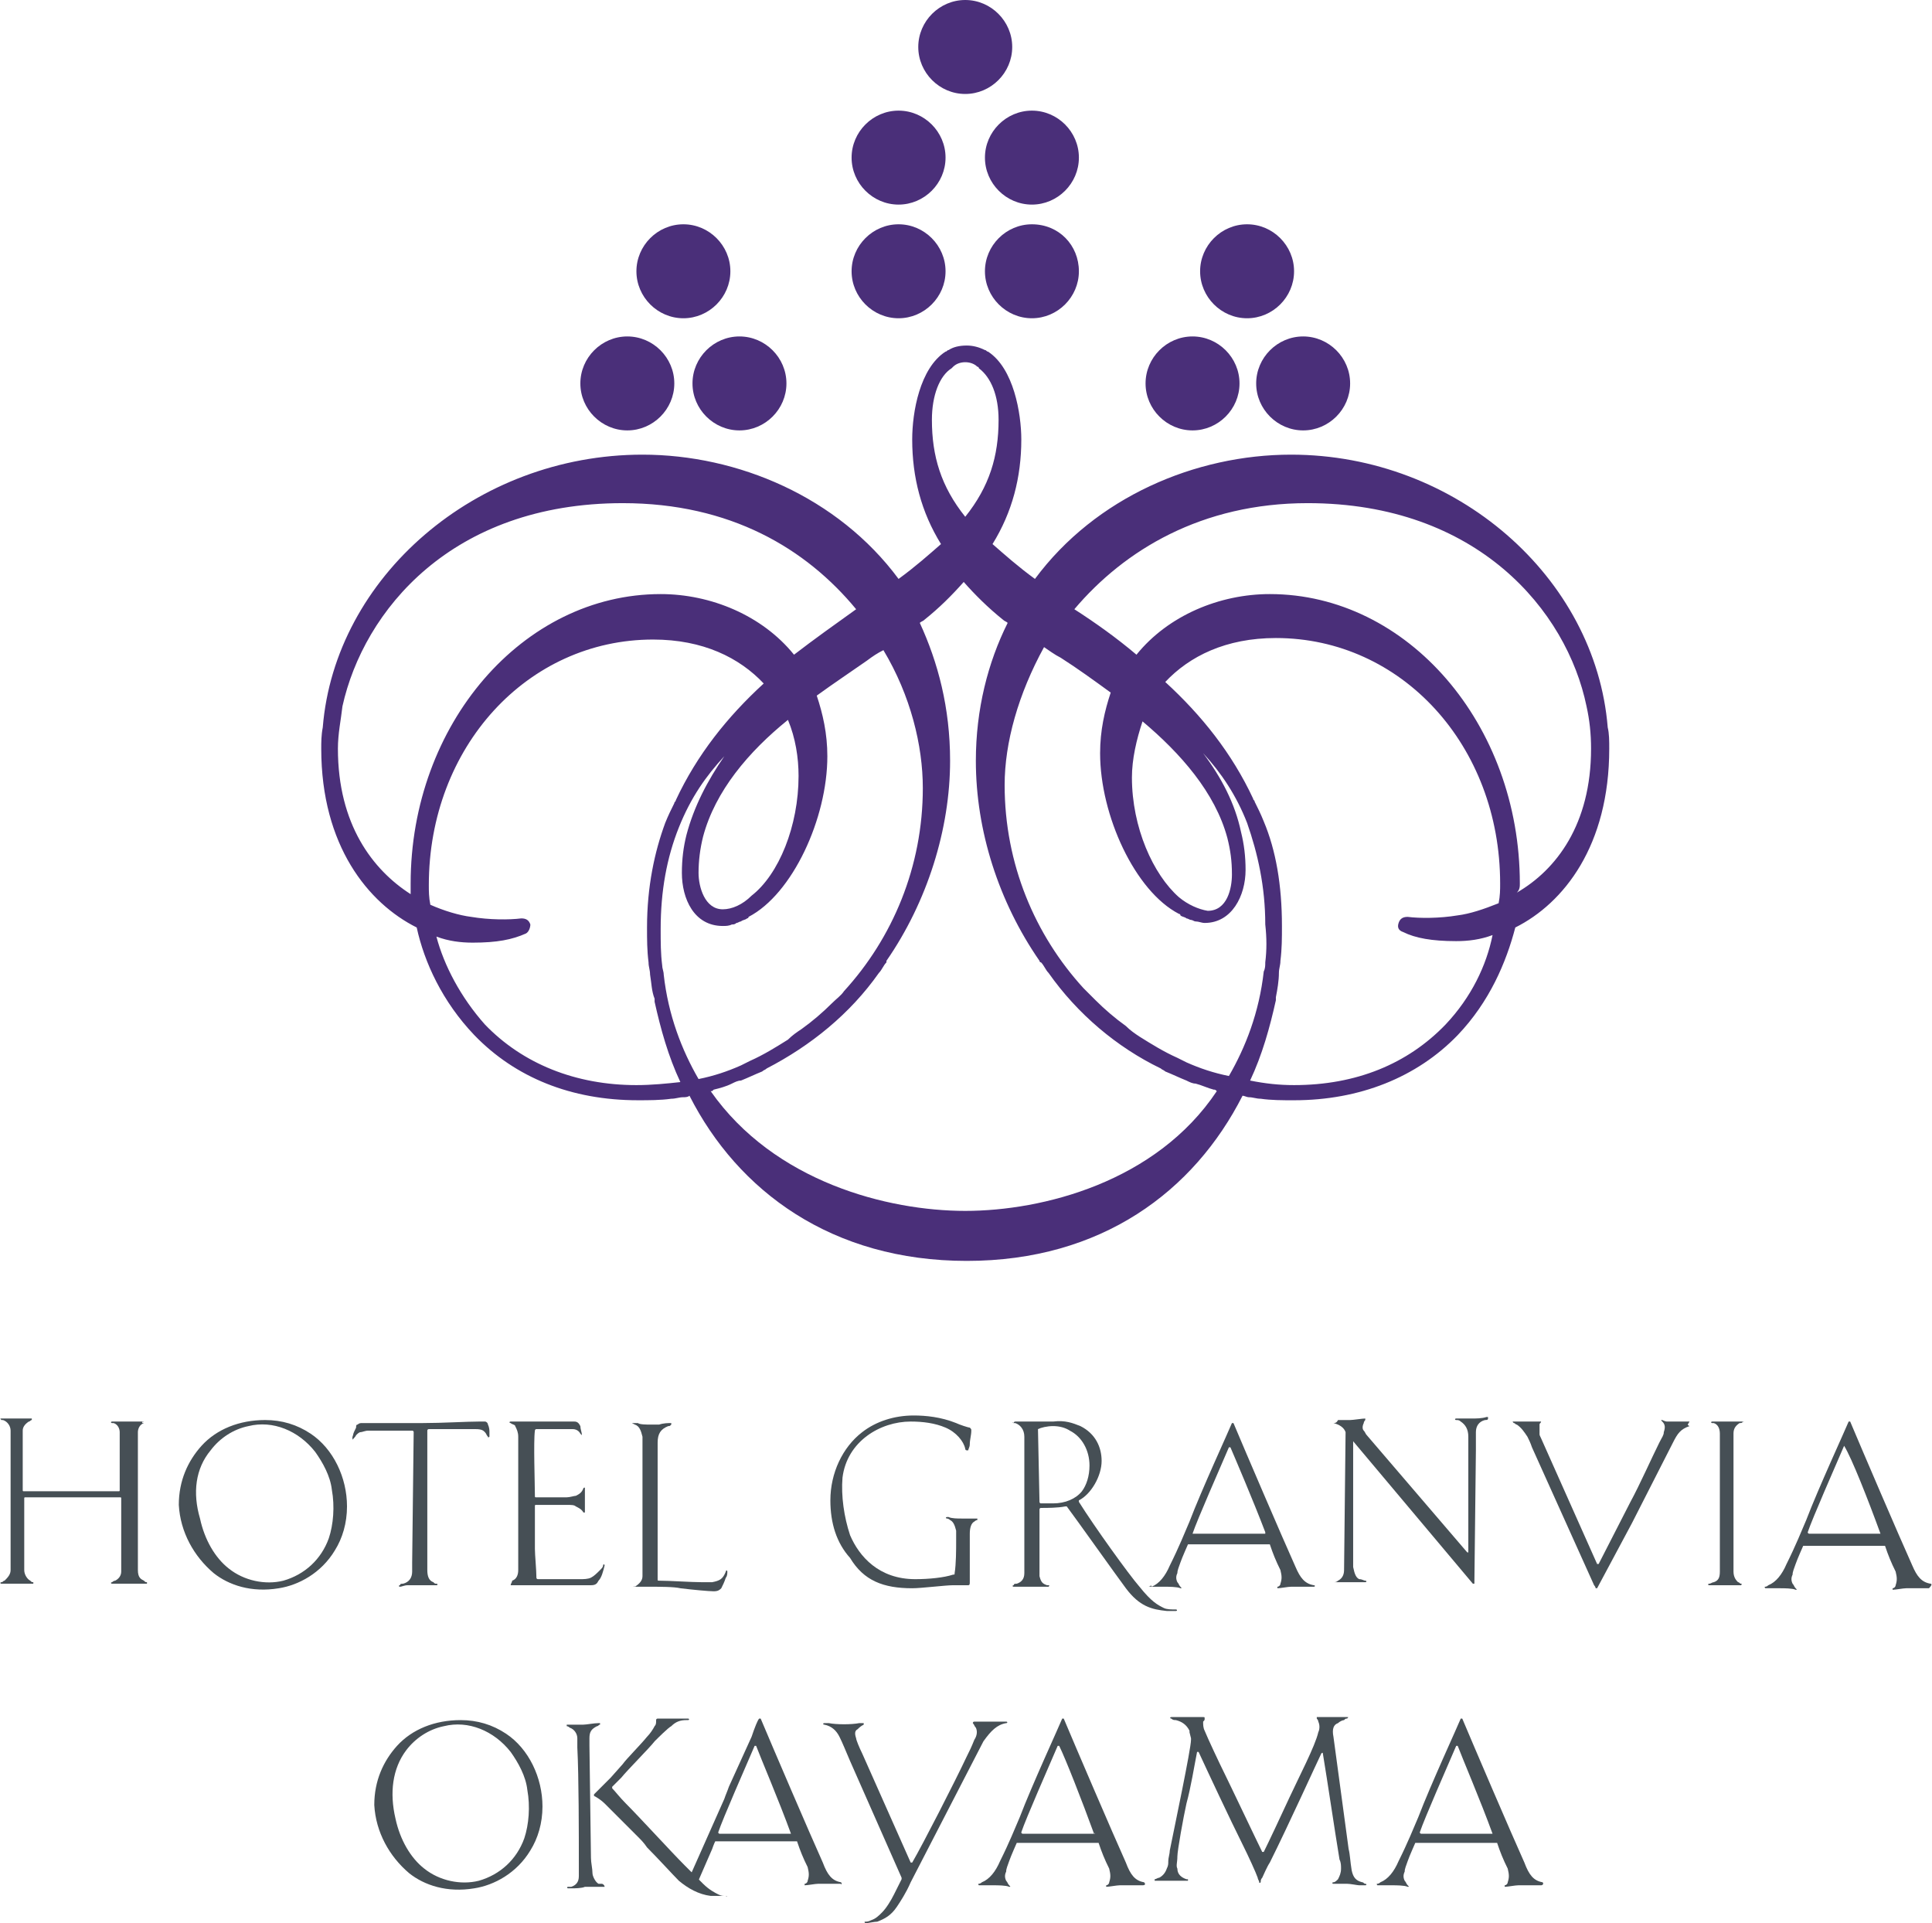 <?xml version="1.0" encoding="utf-8"?>
<!-- Generator: Adobe Illustrator 28.2.0, SVG Export Plug-In . SVG Version: 6.00 Build 0)  -->
<svg version="1.1" id="レイヤー_1" xmlns="http://www.w3.org/2000/svg" xmlns:xlink="http://www.w3.org/1999/xlink" x="0px"
	 y="0px" viewBox="0 0 127.5 126.9" style="enable-background:new 0 0 127.5 126.9;" xml:space="preserve">
<style type="text/css">
	.st0{fill:#4A2F79;}
	.st1{fill:#464F55;}
</style>
<g>
	<path class="st0" d="M45.7,25.3c0,1.7,1.4,3.1,3.1,3.1c1.7,0,3.1-1.4,3.1-3.1c0-1.7-1.4-3.1-3.1-3.1C47.1,22.2,45.7,23.6,45.7,25.3
		z"/>
	<path class="st0" d="M41.4,28.4c1.7,0,3.1-1.4,3.1-3.1c0-1.7-1.4-3.1-3.1-3.1c-1.7,0-3.1,1.4-3.1,3.1C38.3,27,39.7,28.4,41.4,28.4z
		"/>
	<path class="st0" d="M45.1,21c1.7,0,3.1-1.4,3.1-3.1c0-1.7-1.4-3.1-3.1-3.1c-1.7,0-3.1,1.4-3.1,3.1C42,19.6,43.4,21,45.1,21z"/>
	<path class="st0" d="M59.3,21c1.7,0,3.1-1.4,3.1-3.1c0-1.7-1.4-3.1-3.1-3.1c-1.7,0-3.1,1.4-3.1,3.1C56.2,19.6,57.6,21,59.3,21z"/>
	<path class="st0" d="M59.3,13.5c1.7,0,3.1-1.4,3.1-3.1c0-1.7-1.4-3.1-3.1-3.1c-1.7,0-3.1,1.4-3.1,3.1
		C56.2,12.1,57.6,13.5,59.3,13.5z"/>
	<path class="st0" d="M63.7,6.2c1.7,0,3.1-1.4,3.1-3.1c0-1.7-1.4-3.1-3.1-3.1c-1.7,0-3.1,1.4-3.1,3.1C60.6,4.8,62,6.2,63.7,6.2z"/>
	<path class="st0" d="M78.7,28.4c1.7,0,3.1-1.4,3.1-3.1c0-1.7-1.4-3.1-3.1-3.1c-1.7,0-3.1,1.4-3.1,3.1C75.6,27,77,28.4,78.7,28.4z"
		/>
	<path class="st0" d="M82.9,25.3c0,1.7,1.4,3.1,3.1,3.1c1.7,0,3.1-1.4,3.1-3.1c0-1.7-1.4-3.1-3.1-3.1C84.3,22.2,82.9,23.6,82.9,25.3
		z"/>
	<path class="st0" d="M82.3,21c1.7,0,3.1-1.4,3.1-3.1c0-1.7-1.4-3.1-3.1-3.1c-1.7,0-3.1,1.4-3.1,3.1C79.2,19.6,80.6,21,82.3,21z"/>
	<path class="st0" d="M68.1,14.8c-1.7,0-3.1,1.4-3.1,3.1c0,1.7,1.4,3.1,3.1,3.1c1.7,0,3.1-1.4,3.1-3.1
		C71.2,16.2,69.9,14.8,68.1,14.8z"/>
	<path class="st0" d="M65,10.4c0,1.7,1.4,3.1,3.1,3.1c1.7,0,3.1-1.4,3.1-3.1c0-1.7-1.4-3.1-3.1-3.1C66.4,7.3,65,8.7,65,10.4z"/>
	<path class="st0" d="M106.2,49.4c0-0.5,0-1-0.1-1.4C105.3,38.1,96.1,30,85.2,30c-6.3,0-12.9,2.8-16.9,8.2c-1.1-0.8-2-1.6-2.8-2.3
		c1.3-2.1,1.9-4.4,1.9-6.9c0-1.7-0.5-4.7-2.2-5.8c-0.1,0-0.1-0.1-0.2-0.1c-0.4-0.2-0.8-0.3-1.2-0.3c-0.5,0-0.9,0.1-1.2,0.3
		c-0.1,0-0.1,0.1-0.2,0.1c-1.7,1.1-2.2,4-2.2,5.8c0,2.5,0.6,4.8,1.9,6.9c-0.8,0.7-1.7,1.5-2.8,2.3c-4-5.4-10.6-8.2-16.9-8.2
		C31.4,30,22.1,38.1,21.3,48c-0.1,0.5-0.1,1-0.1,1.4c0,6.4,3.1,10.2,6.3,11.8c0.5,2.3,1.7,4.9,3.8,7.1c2.7,2.8,6.4,4.3,10.8,4.3
		c0.7,0,1.5,0,2.2-0.1c0.3,0,0.5-0.1,0.8-0.1c0.1,0,0.3,0,0.4-0.1c3.2,6.3,9.4,10.9,18.3,10.9S78.8,78.6,82,72.3
		c0.1,0,0.3,0.1,0.4,0.1c0.3,0,0.5,0.1,0.8,0.1c0.7,0.1,1.4,0.1,2.2,0.1c4.3,0,8.1-1.5,10.8-4.3c2.1-2.2,3.2-4.8,3.8-7.1
		C103.2,59.6,106.2,55.8,106.2,49.4z M22.3,49.4c0-1,0.2-1.9,0.3-2.8c1.4-6.3,7.2-13.4,18.5-13.4c7.1,0,12.1,3,15.4,7
		c-1.4,1-2.8,2-4.1,3c-2.1-2.6-5.5-4-8.8-4c-9.1,0-16.5,8.6-16.5,19.1c0,0.2,0,0.4,0,0.7C24.6,57.4,22.3,54.4,22.3,49.4z M63.7,79.9
		c-5.1,0-12.6-1.9-16.8-7.9c0.1,0,0.1,0,0.2-0.1c0.4-0.1,0.8-0.2,1.2-0.4c0.2-0.1,0.4-0.2,0.6-0.2c0.5-0.2,0.9-0.4,1.4-0.6
		c0.1-0.1,0.2-0.1,0.3-0.2c2.9-1.5,5.5-3.6,7.4-6.3c0.2-0.2,0.3-0.5,0.5-0.7c0,0,0,0,0-0.1c2.7-3.9,4.2-8.7,4.2-13.2
		c0-3.5-0.8-6.5-2-9.1c0.1-0.1,0.2-0.1,0.3-0.2c1-0.8,1.8-1.6,2.6-2.5c0.7,0.8,1.6,1.7,2.6,2.5c0.1,0.1,0.2,0.1,0.3,0.2
		c-1.3,2.6-2.1,5.7-2.1,9.1c0,4.6,1.5,9.3,4.2,13.2c0,0,0,0.1,0.1,0.1c0.2,0.2,0.3,0.5,0.5,0.7c1.9,2.7,4.5,4.9,7.4,6.3
		c0.1,0.1,0.2,0.1,0.3,0.2c0.5,0.2,0.9,0.4,1.4,0.6c0.2,0.1,0.4,0.2,0.6,0.2c0.4,0.1,0.8,0.3,1.2,0.4c0.1,0,0.1,0,0.2,0.1
		C76.3,78,68.8,79.9,63.7,79.9z M63.7,23.9c0.3,0,0.6,0.1,0.8,0.3c0.1,0,0.1,0.1,0.1,0.1c0.8,0.6,1.3,1.8,1.3,3.4
		c0,2.4-0.6,4.4-2.2,6.4c-1.6-2-2.2-4-2.2-6.4c0-1.6,0.5-2.9,1.3-3.4c0,0,0.1-0.1,0.1-0.1C63.1,24,63.4,23.9,63.7,23.9z M77.8,59.2
		c-1.7-1.5-3.1-4.6-3.1-7.9c0-1.2,0.3-2.5,0.7-3.7c2.5,2.1,4.8,4.7,5.6,7.7c0.2,0.8,0.3,1.5,0.3,2.4c0,0.9-0.3,2.4-1.6,2.4
		C79.1,60,78.4,59.7,77.8,59.2z M47.7,60c-1.2,0-1.6-1.5-1.6-2.4c0-0.8,0.1-1.6,0.3-2.4c0.8-3,3-5.6,5.6-7.7
		c0.5,1.2,0.7,2.5,0.7,3.7c0,3.3-1.3,6.5-3.1,7.9C49,59.7,48.3,60,47.7,60z M47.8,49.9c-1.1,1.6-2,3.3-2.5,5.2
		c-0.2,0.8-0.3,1.6-0.3,2.5c0,1.7,0.8,3.5,2.7,3.5c0.2,0,0.4,0,0.6-0.1c0.1,0,0.2,0,0.3-0.1c0.1,0,0.2-0.1,0.3-0.1
		c0.1-0.1,0.3-0.1,0.4-0.2c0,0,0.1,0,0.1-0.1c2.9-1.5,5.2-6.5,5.2-10.6c0-1.5-0.3-2.8-0.7-4c1.1-0.8,2.3-1.6,3.3-2.3
		c0.4-0.3,0.7-0.5,1.1-0.7c1.8,3,2.6,6.3,2.6,9.1c0,5.2-2,9.9-5.2,13.4c-0.2,0.3-0.5,0.5-0.8,0.8c-0.6,0.6-1.3,1.2-2,1.7
		c-0.3,0.2-0.6,0.4-0.9,0.7c-0.8,0.5-1.6,1-2.5,1.4c-0.2,0.1-0.4,0.2-0.6,0.3c-0.9,0.4-1.8,0.7-2.8,0.9c-1.1-1.9-2-4.2-2.3-6.9
		c0-0.2-0.1-0.4-0.1-0.6c-0.1-0.8-0.1-1.5-0.1-2.4c0-2.5,0.4-4.7,1.2-6.7C45.6,52.6,46.6,51.2,47.8,49.9z M83.5,63.5
		c0,0.2,0,0.4-0.1,0.6c-0.3,2.7-1.2,5-2.3,6.9c-1-0.2-1.9-0.5-2.8-0.9c-0.2-0.1-0.4-0.2-0.6-0.3c-0.9-0.4-1.7-0.9-2.5-1.4
		c-0.3-0.2-0.6-0.4-0.9-0.7c-0.7-0.5-1.4-1.1-2-1.7c-0.3-0.3-0.5-0.5-0.8-0.8c-3.2-3.5-5.2-8.2-5.2-13.4c0-2.8,0.9-6,2.6-9.1
		c0.3,0.2,0.7,0.5,1.1,0.7c1.1,0.7,2.2,1.5,3.3,2.3c-0.4,1.2-0.7,2.5-0.7,4c0,4.1,2.3,9.1,5.2,10.6c0,0,0.1,0,0.1,0.1
		c0.1,0.1,0.3,0.1,0.4,0.2c0.1,0,0.2,0.1,0.3,0.1c0.1,0,0.2,0.1,0.3,0.1c0.2,0,0.4,0.1,0.6,0.1c1.8,0,2.7-1.8,2.7-3.5
		c0-0.9-0.1-1.7-0.3-2.5c-0.4-1.9-1.3-3.6-2.5-5.2c1.2,1.3,2.2,2.8,2.9,4.6c0.7,2,1.2,4.2,1.2,6.7C83.6,61.9,83.6,62.7,83.5,63.5z
		 M100.3,58.3c0-10.5-7.4-19.1-16.5-19.1c-3.3,0-6.7,1.4-8.8,4c-1.3-1.1-2.7-2.1-4.1-3c3.3-3.9,8.4-7,15.4-7
		c11.2,0,17.1,7.1,18.4,13.4c0.2,0.9,0.3,1.8,0.3,2.8c0,5-2.3,8-4.9,9.5C100.3,58.7,100.3,58.5,100.3,58.3z M28.8,61.8
		c0.8,0.3,1.6,0.4,2.4,0.4c1.6,0,2.6-0.2,3.5-0.6c0.2-0.1,0.3-0.4,0.3-0.6c-0.1-0.3-0.3-0.4-0.6-0.4c-0.8,0.1-2.1,0.1-3.3-0.1
		c-0.8-0.1-1.8-0.4-2.7-0.8c-0.1-0.5-0.1-0.9-0.1-1.3c0-9.1,6.5-16.2,14.8-16.2c3.3,0,5.7,1.2,7.3,2.9c-2.4,2.2-4.4,4.7-5.8,7.7
		c0,0.1-0.1,0.1-0.1,0.2c-0.2,0.4-0.4,0.8-0.6,1.3c-0.7,1.9-1.2,4.2-1.2,6.9c0,0.8,0,1.5,0.1,2.3c0,0.3,0.1,0.5,0.1,0.8
		c0.1,0.6,0.1,1.1,0.3,1.6c0,0.1,0,0.2,0,0.2c0.4,1.8,0.9,3.6,1.7,5.3C44,71.5,43,71.6,42,71.6c-4,0-7.5-1.4-10-4
		C30.4,65.8,29.3,63.7,28.8,61.8z M95.4,67.6c-2.5,2.6-5.9,4-10,4c-1,0-1.9-0.1-2.9-0.3c0.8-1.7,1.3-3.5,1.7-5.3c0-0.1,0-0.2,0-0.2
		c0.1-0.5,0.2-1.1,0.2-1.6c0-0.3,0.1-0.5,0.1-0.8c0.1-0.8,0.1-1.5,0.1-2.3c0-2.7-0.4-5-1.2-6.9c-0.2-0.5-0.4-0.9-0.6-1.3
		c0-0.1-0.1-0.1-0.1-0.2c-1.4-3-3.4-5.5-5.8-7.7c1.6-1.7,4-2.9,7.3-2.9c8.3,0,14.8,7.1,14.8,16.2c0,0.4,0,0.8-0.1,1.3
		c-1,0.4-1.9,0.7-2.7,0.8c-1.2,0.2-2.5,0.2-3.3,0.1c-0.3,0-0.5,0.1-0.6,0.4c-0.1,0.3,0,0.5,0.3,0.6c0.8,0.4,1.9,0.6,3.5,0.6
		c0.8,0,1.6-0.1,2.4-0.4C98.1,63.7,97.1,65.8,95.4,67.6z"/>
</g>
<g>
	<path class="st1" d="M88,93.9c0.4,0.1,0.7,0.3,0.8,0.6c0,0,0,0,0,0l-0.1,9.1c0,0.4-0.2,0.6-0.4,0.7c-0.1,0.1-0.2,0.1-0.3,0.1
		c0,0,0,0,0,0c0,0,0.1,0,0.2,0c0.1,0,0.5,0,0.7,0c0.3,0,0.8,0,1.2,0c0.1,0,0.1-0.1,0-0.1c-0.1,0-0.2-0.1-0.4-0.1
		c-0.2-0.1-0.3-0.3-0.4-0.8c0-0.4,0-1,0-1.3l0-7c0,0,0,0,0,0l7.9,9.4c0,0,0.1,0,0.1,0l0.1-8.8c0-0.3,0-0.8,0-1.2
		c0-0.4,0.2-0.7,0.6-0.8c0.1,0,0.2,0,0.2-0.1c0,0,0-0.1,0-0.1c0,0-0.1,0-0.1,0c-0.3,0.1-0.7,0.1-1,0.1c-0.2,0-0.7,0-0.8,0
		c-0.1,0-0.2,0-0.2,0c-0.1,0-0.1,0.1,0,0.1c0.1,0,0.2,0,0.3,0.1c0.3,0.2,0.5,0.5,0.5,1c0,0.4,0,0.7,0,1.1l0,6.5c0,0,0,0.1-0.1,0
		l-6.6-7.7c-0.1-0.1-0.1-0.2-0.2-0.3c-0.1-0.1-0.1-0.3,0-0.5c0-0.1,0.1-0.2,0.1-0.2c0-0.1,0-0.1,0-0.1c-0.2,0-0.8,0.1-1,0.1
		c-0.2,0-0.5,0-0.8,0C88.2,93.9,88.1,93.9,88,93.9C87.9,93.9,87.9,93.9,88,93.9z"/>
	<path class="st1" d="M14.1,103.8c1,0.8,2.5,1.3,4.3,1c1.3-0.2,2.8-1,3.7-2.5c0.5-0.8,0.8-1.8,0.8-2.9c0-1.9-0.9-3.8-2.4-4.8
		c-0.9-0.6-1.9-0.9-3-0.9c-1.7,0-3.2,0.6-4.2,1.7c-0.9,1-1.5,2.3-1.5,3.9C11.9,101.1,12.8,102.7,14.1,103.8z M13.9,95.7
		c0.6-0.8,1.5-1.4,2.5-1.6c1.6-0.4,3.3,0.3,4.4,1.7c0.5,0.7,1,1.6,1.1,2.5c0.2,1.1,0.1,2.3-0.2,3.2c-0.5,1.4-1.6,2.4-3,2.8
		c-1.2,0.3-2.6,0-3.6-0.8c-0.9-0.7-1.6-1.9-1.9-3.3C12.7,98.5,12.9,96.9,13.9,95.7z"/>
	<path class="st1" d="M66.9,93.9c0,0,0.1,0,0.1,0c0.3,0.1,0.6,0.4,0.6,0.9c0,0.2,0,0.4,0,0.6l0,7.9c0,0.2,0,0.4,0,0.5
		c0,0.4-0.2,0.6-0.5,0.7c-0.1,0-0.2,0-0.2,0.1c-0.1,0-0.1,0.1,0,0.1c0,0,0.1,0,0.3,0c0.1,0,0.5,0,0.8,0c0.3,0,0.6,0,1,0
		c0.1,0,0.1,0,0.2,0c0,0,0.1-0.1,0-0.1c0,0-0.1,0-0.1,0c-0.3-0.1-0.4-0.2-0.5-0.6c0-0.2,0-0.4,0-0.7l0-3.7c0,0,0-0.1,0.1-0.1
		c0.4,0,1.1,0,1.6-0.1c0,0,0.1,0,0.1,0c0.6,0.8,3.3,4.6,3.9,5.4c0.9,1.2,1.7,1.4,2.7,1.5c0.2,0,0.5,0,0.6,0c0.1,0,0.1-0.1,0-0.1
		c-0.3,0-0.6,0-0.8-0.1c-0.4-0.2-0.8-0.4-1.6-1.4c-0.7-0.8-3-4-4-5.6c0,0,0-0.1,0-0.1c0.8-0.4,1.5-1.6,1.5-2.6
		c0-0.9-0.4-1.8-1.4-2.3c-0.5-0.2-1-0.4-1.8-0.3c-0.3,0-0.6,0-0.8,0c-0.3,0-0.6,0-1,0c-0.3,0-0.4,0-0.7,0
		C67,93.8,66.9,93.8,66.9,93.9C66.8,93.8,66.8,93.9,66.9,93.9z M68.5,94.3c0.2-0.1,0.6-0.2,1-0.2c0.4,0,0.8,0.1,1.1,0.3
		c0.8,0.4,1.3,1.3,1.3,2.3c0,0.7-0.2,1.3-0.5,1.7c-0.4,0.5-1.1,0.8-1.9,0.8c-0.3,0-0.6,0-0.8,0c-0.1,0-0.1-0.1-0.1-0.1L68.5,94.3
		C68.5,94.3,68.5,94.3,68.5,94.3z"/>
	<path class="st1" d="M23.3,95c0-0.1,0.1-0.1,0.2-0.3c0.1-0.1,0.2-0.2,0.3-0.2c0.1,0,0.3-0.1,0.5-0.1c0.4,0,2,0,2.9,0
		c0,0,0.1,0,0.1,0.1l-0.1,8.6c0,0.2,0,0.5,0,0.6c0,0.4-0.2,0.7-0.6,0.8c-0.1,0-0.2,0-0.2,0.1c-0.1,0-0.1,0.1,0,0.1
		c0.1,0,0.3-0.1,0.5-0.1c0.2,0,0.6,0,0.9,0c0.3,0,0.7,0,1,0c0.1,0,0.1-0.1,0-0.1c-0.1,0-0.1,0-0.2-0.1c-0.3-0.1-0.4-0.4-0.4-0.8
		c0-0.2,0-0.3,0-0.6l0-8.6c0,0,0-0.1,0.1-0.1c0.9,0,2.6,0,3.1,0c0.4,0,0.5,0.1,0.6,0.2c0.1,0.1,0.1,0.2,0.2,0.3c0,0.1,0.1,0,0.1,0
		c0-0.1,0-0.2,0-0.3c0-0.1,0-0.3-0.1-0.5c0-0.1-0.1-0.2-0.2-0.2c-0.1,0-0.2,0-0.4,0c-0.8,0-2.4,0.1-3.7,0.1c-1.3,0-2.8,0-3.7,0
		c-0.1,0-0.2,0-0.3,0c-0.1,0-0.2,0-0.3,0.1c-0.1,0-0.1,0.1-0.1,0.2c-0.1,0.2-0.2,0.4-0.2,0.5C23.3,94.7,23.2,94.9,23.3,95
		C23.2,95,23.3,95,23.3,95z"/>
	<path class="st1" d="M111.5,93.8c0,0-0.1,0-0.1,0c-0.5,0-1.2,0-1.4,0c-0.1,0-0.3-0.1-0.3-0.1c-0.1,0-0.1,0,0,0.1
		c0.2,0.2,0.2,0.4,0.1,0.7c0,0.2-0.1,0.3-0.3,0.7c-0.5,1-1.3,2.8-1.9,3.9l-2.1,4.1c0,0-0.1,0-0.1,0l-3.7-8.3
		c-0.1-0.2-0.1-0.2-0.1-0.3c0-0.2,0-0.4,0-0.6c0-0.1,0.1-0.1,0.1-0.2c0,0,0,0,0,0c-0.1,0-0.2,0-0.3,0c-0.1,0-0.4,0-0.6,0
		c-0.2,0-0.6,0-0.7,0c-0.1,0-0.2,0-0.2,0c-0.1,0-0.1,0,0,0.1c0.1,0,0.1,0.1,0.2,0.1c0.3,0.2,0.5,0.5,0.7,0.8
		c0.1,0.2,0.2,0.4,0.3,0.7l4.1,9.1c0,0,0.1,0.1,0.1,0.2c0,0,0.1,0,0.1,0l2.3-4.3l2.7-5.3c0.3-0.6,0.5-0.9,1.1-1.1
		C111.3,94,111.4,94,111.5,93.8C111.5,93.9,111.5,93.8,111.5,93.8z"/>
	<path class="st1" d="M75.9,104.7c0.1,0,0.3,0,0.4,0c0.2,0,0.4,0,0.6,0c0.2,0,0.8,0,1,0.1c0.1,0,0.1,0,0-0.1
		c-0.1-0.1-0.1-0.2-0.2-0.3c-0.1-0.2-0.1-0.4,0-0.6c0-0.2,0.1-0.4,0.2-0.7c0.1-0.3,0.5-1.2,0.5-1.2c0,0,0,0,0.1,0h5.2c0,0,0,0,0.1,0
		c0.2,0.6,0.4,1.1,0.7,1.7c0.1,0.4,0.1,0.6,0,0.9c0,0.1-0.1,0.2-0.2,0.2c0,0,0,0.1,0,0.1c0.2,0,0.7-0.1,0.9-0.1c0.2,0,0.7,0,0.9,0
		c0.2,0,0.4,0,0.6,0c0.1,0,0.1-0.1,0-0.1c-0.6-0.1-0.9-0.5-1.2-1.2c-0.9-2-3.3-7.6-4.1-9.5l0,0c0,0,0,0-0.1,0
		c-0.2,0.5-2,4.4-2.8,6.5c-0.3,0.7-0.7,1.7-1.3,2.9c-0.3,0.7-0.7,1.2-1.2,1.4C76,104.6,75.9,104.6,75.9,104.7
		C75.8,104.6,75.8,104.7,75.9,104.7z M78.7,101.2c0.3-0.9,1.8-4.3,2.4-5.7c0,0,0,0,0.1,0c0.3,0.7,1.5,3.5,2.3,5.6c0,0,0,0.1,0,0.1
		L78.7,101.2C78.7,101.2,78.7,101.2,78.7,101.2z"/>
	<path class="st1" d="M127.4,104.5c-0.6-0.1-0.9-0.5-1.2-1.2c-0.9-2-3.3-7.6-4.1-9.5l0,0c0,0,0,0-0.1,0c-0.2,0.5-2,4.4-2.8,6.5
		c-0.3,0.7-0.7,1.7-1.3,2.9c-0.3,0.7-0.7,1.2-1.2,1.4c-0.1,0.1-0.2,0.1-0.2,0.1c-0.1,0,0,0.1,0,0.1c0.1,0,0.3,0,0.4,0
		c0.2,0,0.4,0,0.6,0c0.2,0,0.8,0,1,0.1c0.1,0,0.1,0,0-0.1c-0.1-0.1-0.1-0.2-0.2-0.3c-0.1-0.2-0.1-0.4,0-0.6c0-0.2,0.1-0.4,0.2-0.7
		c0.1-0.3,0.5-1.2,0.5-1.2c0,0,0,0,0.1,0h5.2c0,0,0,0,0.1,0c0.2,0.6,0.4,1.1,0.7,1.7c0.1,0.4,0.1,0.6,0,0.9c0,0.1-0.1,0.2-0.2,0.2
		c0,0,0,0.1,0,0.1c0.2,0,0.7-0.1,0.9-0.1s0.7,0,0.9,0c0.2,0,0.4,0,0.6,0C127.5,104.6,127.5,104.5,127.4,104.5z M124.1,101.2h-4.7
		c0,0-0.1,0-0.1-0.1c0.3-0.9,1.8-4.3,2.4-5.7c0,0,0,0,0,0C122.2,96.2,123.3,99,124.1,101.2C124.2,101.2,124.2,101.2,124.1,101.2z"/>
	<path class="st1" d="M60.2,104.8c0.6,0,2.2-0.2,2.7-0.2c0.2,0,0.5,0,0.8,0c0.1,0,0.2,0,0.2,0c0.1,0,0.1-0.1,0.1-0.2
		c0-0.4,0-1,0-1.5c0-0.5,0-1.4,0-1.7c0-0.4,0.1-0.7,0.3-0.8c0,0,0.1-0.1,0.2-0.1c0,0,0-0.1,0-0.1c-0.1,0-0.2,0-0.4,0
		c-0.2,0-0.4,0-0.6,0c-0.3,0-0.7,0-0.9-0.1c0,0-0.1,0-0.1,0c-0.1,0-0.1,0.1,0,0.1c0.1,0,0.2,0.1,0.2,0.1c0.2,0.1,0.3,0.3,0.4,0.7
		c0,0.2,0,0.5,0,0.7c0,0.5,0,1.5-0.1,2.1c0,0.1,0,0.1-0.1,0.1c-0.6,0.2-1.6,0.3-2.5,0.3c-2.4,0-3.7-1.5-4.3-2.9
		c-0.4-1.2-0.6-2.6-0.5-3.8c0.3-2.4,2.5-3.7,4.5-3.7c0.8,0,1.6,0.1,2.3,0.4c0.7,0.3,1.2,0.9,1.3,1.4c0,0,0,0.1,0.1,0.1
		c0,0,0.1,0,0.1,0c0-0.1,0.1-0.2,0.1-0.4c0-0.3,0.1-0.6,0.1-0.9c0-0.1,0-0.1-0.1-0.2c-0.1,0-0.7-0.2-0.9-0.3c-1-0.4-2-0.5-2.8-0.5
		c-1.3,0-2.5,0.4-3.4,1.1c-1.3,1-2.1,2.7-2.1,4.5c0,1.5,0.4,2.8,1.3,3.8C57,104.3,58.3,104.8,60.2,104.8z"/>
	<path class="st1" d="M9.4,93.8c0,0-0.2,0-0.3,0c-0.2,0-0.6,0-0.8,0c-0.3,0-0.6,0-0.7,0c-0.1,0-0.1,0-0.2,0c-0.1,0-0.1,0.1,0,0.1
		c0,0,0.1,0,0.1,0c0.3,0.1,0.4,0.4,0.4,0.6c0,0.2,0,0.4,0,0.6l0,3.2c0,0.1,0,0.1-0.1,0.1l-6.2,0c-0.1,0-0.1,0-0.1-0.1l0-3.1
		c0-0.3,0-0.6,0-0.8c0-0.2,0.1-0.4,0.4-0.6c0.1,0,0.1-0.1,0.2-0.1c0,0,0-0.1,0-0.1c0,0-0.2,0-0.3,0c-0.2,0-0.6,0-0.8,0
		c-0.3,0-0.6,0-0.7,0c-0.1,0-0.1,0-0.2,0c-0.1,0-0.1,0,0,0.1c0,0,0,0,0.1,0c0.3,0.1,0.5,0.4,0.5,0.7c0,0.2,0,0.4,0,0.6l0,8.2
		c0,0.2,0,0.4,0,0.4c0,0.3-0.2,0.5-0.4,0.7c-0.1,0-0.1,0.1-0.2,0.1c-0.1,0-0.1,0.1,0,0.1c0.3,0,0.7,0,0.9,0c0.2,0,0.9,0,1,0
		c0.1,0,0.2,0,0.2,0c0,0,0-0.1,0-0.1c-0.1,0-0.1,0-0.2-0.1c-0.2-0.1-0.4-0.4-0.4-0.7c0-0.1,0-0.3,0-0.5l0-4.2c0-0.1,0-0.1,0.1-0.1
		h6.2c0.1,0,0.1,0,0.1,0.1l0,4.3c0,0.2,0,0.4,0,0.5c0,0.3-0.2,0.5-0.4,0.6c-0.1,0-0.2,0.1-0.2,0.1c-0.1,0-0.1,0.1,0,0.1
		c0.1,0,0.2,0,0.3,0c0.2,0,0.6,0,0.8,0c0.2,0,0.7,0,0.9,0c0.1,0,0.3,0,0.3,0c0,0,0-0.1,0-0.1c-0.1,0-0.1,0-0.2-0.1
		c-0.2-0.1-0.4-0.2-0.4-0.7c0-0.1,0-0.3,0-0.5l0-7.9c0-0.3,0-0.5,0-0.7c0-0.2,0.1-0.5,0.4-0.6C9.3,93.9,9.4,93.9,9.4,93.8
		C9.5,93.9,9.5,93.8,9.4,93.8z"/>
	<path class="st1" d="M115,93.8c-0.1,0-0.2,0-0.3,0c-0.2,0-0.6,0-0.8,0c-0.3,0-0.6,0-0.7,0c-0.1,0-0.1,0-0.2,0c-0.1,0-0.1,0.1,0,0.1
		c0,0,0.1,0,0.1,0c0.3,0.1,0.4,0.4,0.4,0.7c0,0.2,0,0.3,0,0.5l0,8.2c0,0.2,0,0.3,0,0.4c0,0.4-0.1,0.6-0.4,0.7
		c-0.1,0-0.2,0.1-0.3,0.1c-0.1,0-0.1,0.1,0,0.1c0.1,0,0.2,0,0.3,0c0.2,0,0.6,0,0.7,0c0.2,0,0.6,0,0.8,0c0.1,0,0.3,0,0.3,0
		c0,0,0.1-0.1,0-0.1c-0.1,0-0.1-0.1-0.2-0.1c-0.1-0.1-0.3-0.3-0.3-0.7c0-0.1,0-0.4,0-0.6v-7.9c0-0.3,0-0.5,0-0.6
		c0-0.3,0.1-0.5,0.4-0.7C114.9,93.9,115,93.9,115,93.8C115.1,93.9,115.1,93.8,115,93.8z"/>
	<path class="st1" d="M33.7,104.6c0.3,0,1.2,0,1.6,0h3.7c0.3,0,0.4-0.1,0.5-0.3c0.2-0.2,0.3-0.6,0.4-1c0-0.1-0.1-0.1-0.1,0
		c0,0.1-0.1,0.2-0.2,0.3c-0.2,0.2-0.4,0.4-0.6,0.5c-0.2,0.1-0.5,0.1-0.7,0.1c-0.7,0-2.3,0-2.8,0c0,0-0.1,0-0.1-0.1
		c0-0.5-0.1-1.5-0.1-1.9l0-2.8c0-0.1,0-0.1,0.1-0.1l2,0c0.3,0,0.5,0,0.6,0.1c0.2,0.1,0.4,0.2,0.5,0.4c0,0,0.1,0,0.1,0
		c0,0,0-0.2,0-0.3c0-0.3,0-0.7,0-1c0-0.1,0-0.2,0-0.3c0,0,0-0.1-0.1,0c-0.1,0.3-0.3,0.4-0.5,0.5c-0.1,0-0.4,0.1-0.6,0.1l-2,0
		c-0.1,0-0.1,0-0.1-0.1c0-0.8-0.1-3.6,0-4.3c0,0,0-0.1,0.1-0.1c0,0,2,0,2,0c0.2,0,0.3,0,0.4,0c0.2,0,0.4,0.1,0.5,0.3
		c0.1,0.1,0.1,0.1,0.1,0.1c0,0,0,0,0,0c0-0.2-0.1-0.4-0.1-0.6c-0.1-0.2-0.2-0.3-0.4-0.3c-0.1,0-0.2,0-0.3,0c-1.1,0-3.2,0-3.9,0
		c-0.1,0-0.1,0.1,0,0.1c0.1,0.1,0.3,0.1,0.3,0.2c0.1,0.2,0.2,0.4,0.2,0.7c0,0.2,0,1,0,1.4l0,6.3c0,0.3,0,0.8,0,1.1
		c0,0.3-0.1,0.6-0.4,0.7C33.8,104.4,33.7,104.5,33.7,104.6C33.6,104.6,33.6,104.6,33.7,104.6z"/>
	<path class="st1" d="M41.9,104.7c0.1,0,0.2,0,0.3,0c0.1,0,0.5,0,0.7,0c0.6,0,1.6,0,2,0.1c0.8,0.1,1.9,0.2,2.2,0.2
		c0.3,0,0.4-0.1,0.5-0.2c0.1-0.2,0.2-0.4,0.3-0.7c0.1-0.1,0.1-0.3,0.1-0.4c0-0.1-0.1-0.1-0.1,0c-0.2,0.5-0.4,0.6-0.9,0.7
		c-0.2,0-0.5,0-0.7,0c-0.7,0-2.1-0.1-2.8-0.1c-0.1,0-0.1,0-0.1-0.1c0-1.5,0-6.7,0-9c0-0.6,0.2-0.9,0.7-1.1c0.1,0,0.1,0,0.2-0.1
		c0,0,0-0.1,0-0.1c-0.2,0-0.5,0-0.8,0.1c-0.1,0-0.4,0-0.6,0c-0.2,0-0.7,0-0.8-0.1c-0.1,0-0.3,0-0.4,0c0,0,0,0,0,0
		c0,0,0.2,0.1,0.2,0.1c0.3,0.1,0.4,0.4,0.5,0.8c0,0.6,0,1.3,0,1.8c0,1.5,0,6.2,0,7c0,0.1,0,0.3,0,0.4
		C42.4,104.3,42.2,104.5,41.9,104.7C41.8,104.6,41.8,104.7,41.9,104.7z"/>
</g>
<g>
	<g>
		<path class="st1" d="M39.7,124.3c-0.1,0-0.2,0-0.2,0c-0.2-0.1-0.4-0.5-0.4-0.7c0-0.3-0.1-0.7-0.1-1l-0.1-7.4c0-0.1,0-0.4,0-0.5
			c0-0.4,0.1-0.6,0.5-0.8c0.1,0,0.1-0.1,0.2-0.1c0,0,0-0.1,0-0.1c0,0-0.1,0-0.1,0c-0.3,0-0.8,0.1-1,0.1c-0.2,0-0.7,0-0.8,0
			c-0.1,0-0.2,0-0.3,0c0,0,0,0.1,0,0.1c0,0,0.1,0,0.2,0.1c0.3,0.1,0.5,0.4,0.5,0.7c0,0.2,0,0.4,0,0.6c0.1,1.9,0.1,5.8,0.1,7.7
			c0,0.3,0,0.6,0,0.8c0,0.4-0.2,0.6-0.5,0.7c0,0-0.2,0-0.2,0c-0.1,0-0.1,0.1,0,0.1c0.1,0,0.2,0,0.3,0c0.1,0,0.6,0,0.8-0.1
			c0.4,0,0.7,0,0.9,0c0.1,0,0.3,0,0.4,0C39.9,124.4,39.8,124.3,39.7,124.3z"/>
		<path class="st1" d="M66.4,113.7c0.1,0,0.1-0.1,0-0.1c-0.2,0-0.4,0-0.7,0c-0.3,0-0.8,0-1,0c-0.1,0-0.3,0-0.4,0
			c-0.1,0-0.1,0.1-0.1,0.1c0.1,0.1,0.1,0.2,0.2,0.3c0.1,0.2,0.1,0.5-0.1,0.8c-0.2,0.5-0.3,0.7-0.5,1.1c-0.8,1.7-2.9,5.8-3.6,7
			c0,0-0.1,0-0.1,0l-3.2-7.2c-0.2-0.4-0.4-0.9-0.4-1c-0.1-0.3-0.1-0.5,0.1-0.6c0.1-0.1,0.2-0.2,0.4-0.3c0,0,0-0.1,0-0.1
			c-0.1,0-0.2,0-0.3,0c-0.5,0.1-1.5,0.1-2,0c-0.1,0-0.3,0-0.3,0c-0.1,0-0.1,0.1,0,0.1c0.5,0.1,0.8,0.4,1,0.8
			c0.2,0.4,0.4,0.9,0.7,1.6l3.4,7.7c0,0,0,0,0,0.1l-0.5,1c-0.2,0.4-0.5,0.9-0.8,1.2c-0.2,0.2-0.4,0.4-0.7,0.5
			c-0.2,0.1-0.3,0.1-0.4,0.1c-0.1,0,0,0.1,0,0.1c0.2,0,0.6-0.1,0.8-0.1c0.5-0.2,0.9-0.4,1.3-1c0.2-0.3,0.6-0.9,0.9-1.6l4.8-9.3
			C65.4,114.2,65.8,113.8,66.4,113.7z"/>
		<path class="st1" d="M75.5,124.2c-0.6-0.1-0.9-0.5-1.2-1.3c-0.9-2-3.3-7.6-4.1-9.5l0,0c0,0,0,0-0.1,0c-0.2,0.5-2,4.4-2.8,6.5
			c-0.3,0.7-0.7,1.7-1.3,2.9c-0.3,0.7-0.7,1.2-1.2,1.4c-0.1,0.1-0.2,0.1-0.2,0.1c-0.1,0,0,0.1,0,0.1c0.1,0,0.3,0,0.4,0
			c0.2,0,0.4,0,0.6,0c0.2,0,0.8,0,1,0.1c0.1,0,0.1,0,0-0.1c-0.1-0.1-0.1-0.2-0.2-0.3c-0.1-0.2-0.1-0.4,0-0.6c0-0.2,0.1-0.4,0.2-0.7
			c0.1-0.3,0.5-1.2,0.5-1.2c0,0,0,0,0.1,0h5.2c0,0,0,0,0.1,0c0.2,0.6,0.4,1.1,0.7,1.7c0.1,0.4,0.1,0.6,0,0.9c0,0.1-0.1,0.2-0.2,0.2
			c0,0,0,0.1,0,0.1c0.2,0,0.7-0.1,0.9-0.1c0.2,0,0.7,0,0.9,0c0.2,0,0.4,0,0.6,0C75.6,124.4,75.6,124.3,75.5,124.2z M72.2,121h-4.7
			c0,0-0.1,0-0.1-0.1c0.3-0.9,1.8-4.3,2.4-5.7c0,0,0,0,0.1,0C70.3,116,71.4,118.8,72.2,121C72.3,120.9,72.3,121,72.2,121z"/>
		<path class="st1" d="M101.8,124.2c-0.6-0.1-0.9-0.5-1.2-1.3c-0.9-2-3.3-7.6-4.1-9.5l0,0c0,0,0,0-0.1,0c-0.2,0.5-2,4.4-2.8,6.5
			c-0.3,0.7-0.7,1.7-1.3,2.9c-0.3,0.7-0.7,1.2-1.2,1.4c-0.1,0.1-0.2,0.1-0.2,0.1c-0.1,0,0,0.1,0,0.1c0.1,0,0.3,0,0.4,0
			c0.2,0,0.4,0,0.6,0c0.2,0,0.8,0,1,0.1c0.1,0,0.1,0,0-0.1c-0.1-0.1-0.1-0.2-0.2-0.3c-0.1-0.2-0.1-0.4,0-0.6c0-0.2,0.1-0.4,0.2-0.7
			c0.1-0.3,0.5-1.2,0.5-1.2c0,0,0,0,0.1,0h5.2c0,0,0,0,0.1,0c0.2,0.6,0.4,1.1,0.7,1.7c0.1,0.4,0.1,0.6,0,0.9c0,0.1-0.1,0.2-0.2,0.2
			c0,0,0,0.1,0,0.1c0.2,0,0.7-0.1,0.9-0.1c0.2,0,0.7,0,0.9,0c0.2,0,0.4,0,0.6,0C101.8,124.4,101.9,124.3,101.8,124.2z M98.5,121
			h-4.7c0,0-0.1,0-0.1-0.1c0.3-0.9,1.8-4.3,2.4-5.7c0,0,0,0,0.1,0C96.5,116,97.7,118.8,98.5,121C98.5,120.9,98.5,121,98.5,121z"/>
		<path class="st1" d="M90.1,124.4c-0.1,0-0.3,0-0.4,0c-0.1,0-0.6-0.1-0.8-0.1c-0.2,0-0.5,0-0.6,0c-0.1,0-0.3,0-0.3,0
			c-0.1,0-0.1-0.1,0-0.1c0.1,0,0.2-0.1,0.3-0.2c0.1-0.2,0.2-0.4,0.2-0.7c0-0.2,0-0.4-0.1-0.6c-0.3-1.8-0.8-5.2-1.1-7
			c0,0,0-0.1-0.1,0c-0.2,0.4-2.2,4.8-3.4,7.2c-0.2,0.3-0.4,0.8-0.5,1c-0.1,0.1-0.1,0.2-0.1,0.3c0,0-0.1,0.1-0.1,0
			c0-0.1-0.1-0.2-0.1-0.3c-0.1-0.3-0.6-1.4-1-2.2c-0.8-1.6-2.3-4.8-2.9-6.1c0,0-0.1,0-0.1,0c-0.2,1-0.4,2.3-0.7,3.4
			c-0.2,0.9-0.6,3.1-0.6,3.5c0,0.4-0.1,0.6,0,0.8c0,0.4,0.3,0.6,0.6,0.7c0,0,0.1,0,0.1,0c0,0,0,0.1,0,0.1c-0.1,0-0.1,0-0.2,0
			c-0.2,0-0.6,0-0.8,0c-0.2,0-0.5,0-0.7,0c-0.1,0-0.3,0-0.4,0c0,0-0.1,0-0.1,0c0,0,0-0.1,0-0.1c0.1,0,0.2-0.1,0.3-0.1
			c0.2-0.1,0.4-0.3,0.5-0.6c0.1-0.2,0.1-0.3,0.1-0.5c0-0.2,0.1-0.5,0.1-0.7c0.3-1.5,1.4-6.7,1.4-7.3c0,0,0-0.1,0-0.1l-0.1-0.4
			c0,0,0-0.1,0-0.1c-0.2-0.4-0.5-0.6-0.9-0.7c-0.1,0-0.2,0-0.3-0.1c-0.1,0-0.1-0.1,0-0.1c0.1,0,0.2,0,0.3,0c0.1,0,0.8,0,1.1,0
			c0.2,0,0.6,0,0.7,0c0.1,0,0.1,0,0.1,0.1c0,0.1,0,0.1-0.1,0.2c0,0.2,0,0.4,0.1,0.6c0.2,0.5,1,2.2,1.3,2.8c0.3,0.6,2.2,4.6,2.5,5.2
			c0,0,0.1,0,0.1,0c0.3-0.6,1.1-2.3,1.7-3.6c0.6-1.3,1.7-3.4,1.9-4.3c0.1-0.2,0.1-0.5,0-0.7c0-0.1-0.1-0.2-0.1-0.2c0,0,0-0.1,0-0.1
			c0,0,0.1,0,0.2,0c0.1,0,0.4,0,0.5,0c0.2,0,0.5,0,0.6,0c0.1,0,0.2,0,0.4,0c0.1,0,0.3,0,0.3,0c0.1,0,0.1,0,0,0.1
			c-0.1,0-0.1,0-0.2,0.1c-0.1,0-0.3,0.1-0.4,0.2c-0.3,0.1-0.4,0.4-0.3,0.9L89,122c0.1,0.4,0.1,0.8,0.2,1.4c0.1,0.5,0.3,0.7,0.7,0.8
			c0.1,0,0.1,0.1,0.2,0.1C90.2,124.3,90.2,124.4,90.1,124.4z"/>
		<path class="st1" d="M55.5,124.2c-0.6-0.1-0.9-0.5-1.2-1.3c-0.9-2-3.3-7.6-4.1-9.5l0,0c0,0,0,0-0.1,0c-0.1,0.1-0.3,0.6-0.5,1.2
			l-1.5,3.3c-0.1,0.3-0.2,0.5-0.3,0.8l0,0l-2.4,5.4l0.6,0.2l1-2.3c0.1-0.3,0.2-0.5,0.2-0.5c0,0,0,0,0.1,0h5.2c0,0,0,0,0.1,0
			c0.2,0.6,0.4,1.1,0.7,1.7c0.1,0.4,0.1,0.6,0,0.9c0,0.1-0.1,0.2-0.2,0.2c0,0,0,0.1,0,0.1c0.2,0,0.7-0.1,0.9-0.1c0.2,0,0.7,0,0.9,0
			c0.2,0,0.4,0,0.6,0C55.5,124.4,55.6,124.3,55.5,124.2z M52.2,121h-4.7c0,0-0.1,0-0.1-0.1c0.3-0.9,1.8-4.3,2.4-5.7c0,0,0,0,0.1,0
			C50.2,116,51.4,118.8,52.2,121C52.2,120.9,52.2,121,52.2,121z"/>
		<path class="st1" d="M47.9,125.1c-0.2,0-0.3,0-0.5-0.1c-0.2-0.1-0.6-0.3-1-0.7c-0.3-0.3-0.7-0.7-1.2-1.2c-0.9-0.9-3-3.2-3.9-4.1
			c-0.4-0.4-0.7-0.8-0.9-1c0,0,0-0.1,0-0.1c0.1-0.1,0.4-0.4,0.6-0.6c0.4-0.5,1.9-2,2.2-2.4c0.2-0.2,0.9-0.9,1.1-1
			c0.3-0.3,0.6-0.4,1-0.4c0,0,0.1,0,0.1,0c0.1,0,0.1-0.1,0-0.1c-0.1,0-0.1,0-0.2,0c-0.2,0-0.5,0-0.9,0c-0.3,0-0.9,0-0.9,0
			c0,0-0.1,0-0.1,0.1c0,0.2,0,0.3-0.1,0.4c-0.1,0.2-0.3,0.5-0.5,0.7c-0.4,0.5-1.4,1.5-1.6,1.8l-0.8,0.9c-0.1,0.1-0.3,0.3-0.4,0.4
			c-0.1,0.1-0.3,0.3-0.5,0.5c-0.1,0.1-0.2,0.2-0.2,0.2c0,0,0,0,0,0.1c0.2,0.1,0.5,0.3,0.7,0.5c0.1,0.1,0.5,0.5,0.8,0.8v0
			c0,0,0,0,0,0c0.2,0.2,0.4,0.4,0.5,0.5c0.3,0.3,0.6,0.6,0.9,0.9c0.2,0.2,0.4,0.4,0.6,0.7c0.7,0.7,1.7,1.8,2.1,2.2
			c0.6,0.5,1.3,0.9,2.1,1c0.1,0,0.3,0,0.5,0c0,0,0,0,0,0c0.2,0,0.4,0,0.5,0c0,0,0,0,0,0c0,0,0,0,0,0C48,125.2,48,125.1,47.9,125.1z"
			/>
	</g>
	<path class="st1" d="M27,123.6c1,0.8,2.5,1.3,4.3,1c1.3-0.2,2.8-1,3.7-2.5c0.5-0.8,0.8-1.8,0.8-2.9c0-1.9-0.9-3.8-2.4-4.8
		c-0.9-0.6-1.9-0.9-3-0.9c-1.7,0-3.2,0.6-4.2,1.7c-0.9,1-1.5,2.3-1.5,3.9C24.8,120.9,25.7,122.5,27,123.6z M26.8,115.5
		c0.6-0.8,1.5-1.4,2.5-1.6c1.6-0.4,3.3,0.3,4.4,1.7c0.5,0.7,1,1.6,1.1,2.5c0.2,1.1,0.1,2.3-0.2,3.2c-0.5,1.4-1.6,2.4-3,2.8
		c-1.2,0.3-2.6,0-3.6-0.8c-0.9-0.7-1.6-1.9-1.9-3.3C25.7,118.3,25.9,116.7,26.8,115.5z"/>
</g>
</svg>
